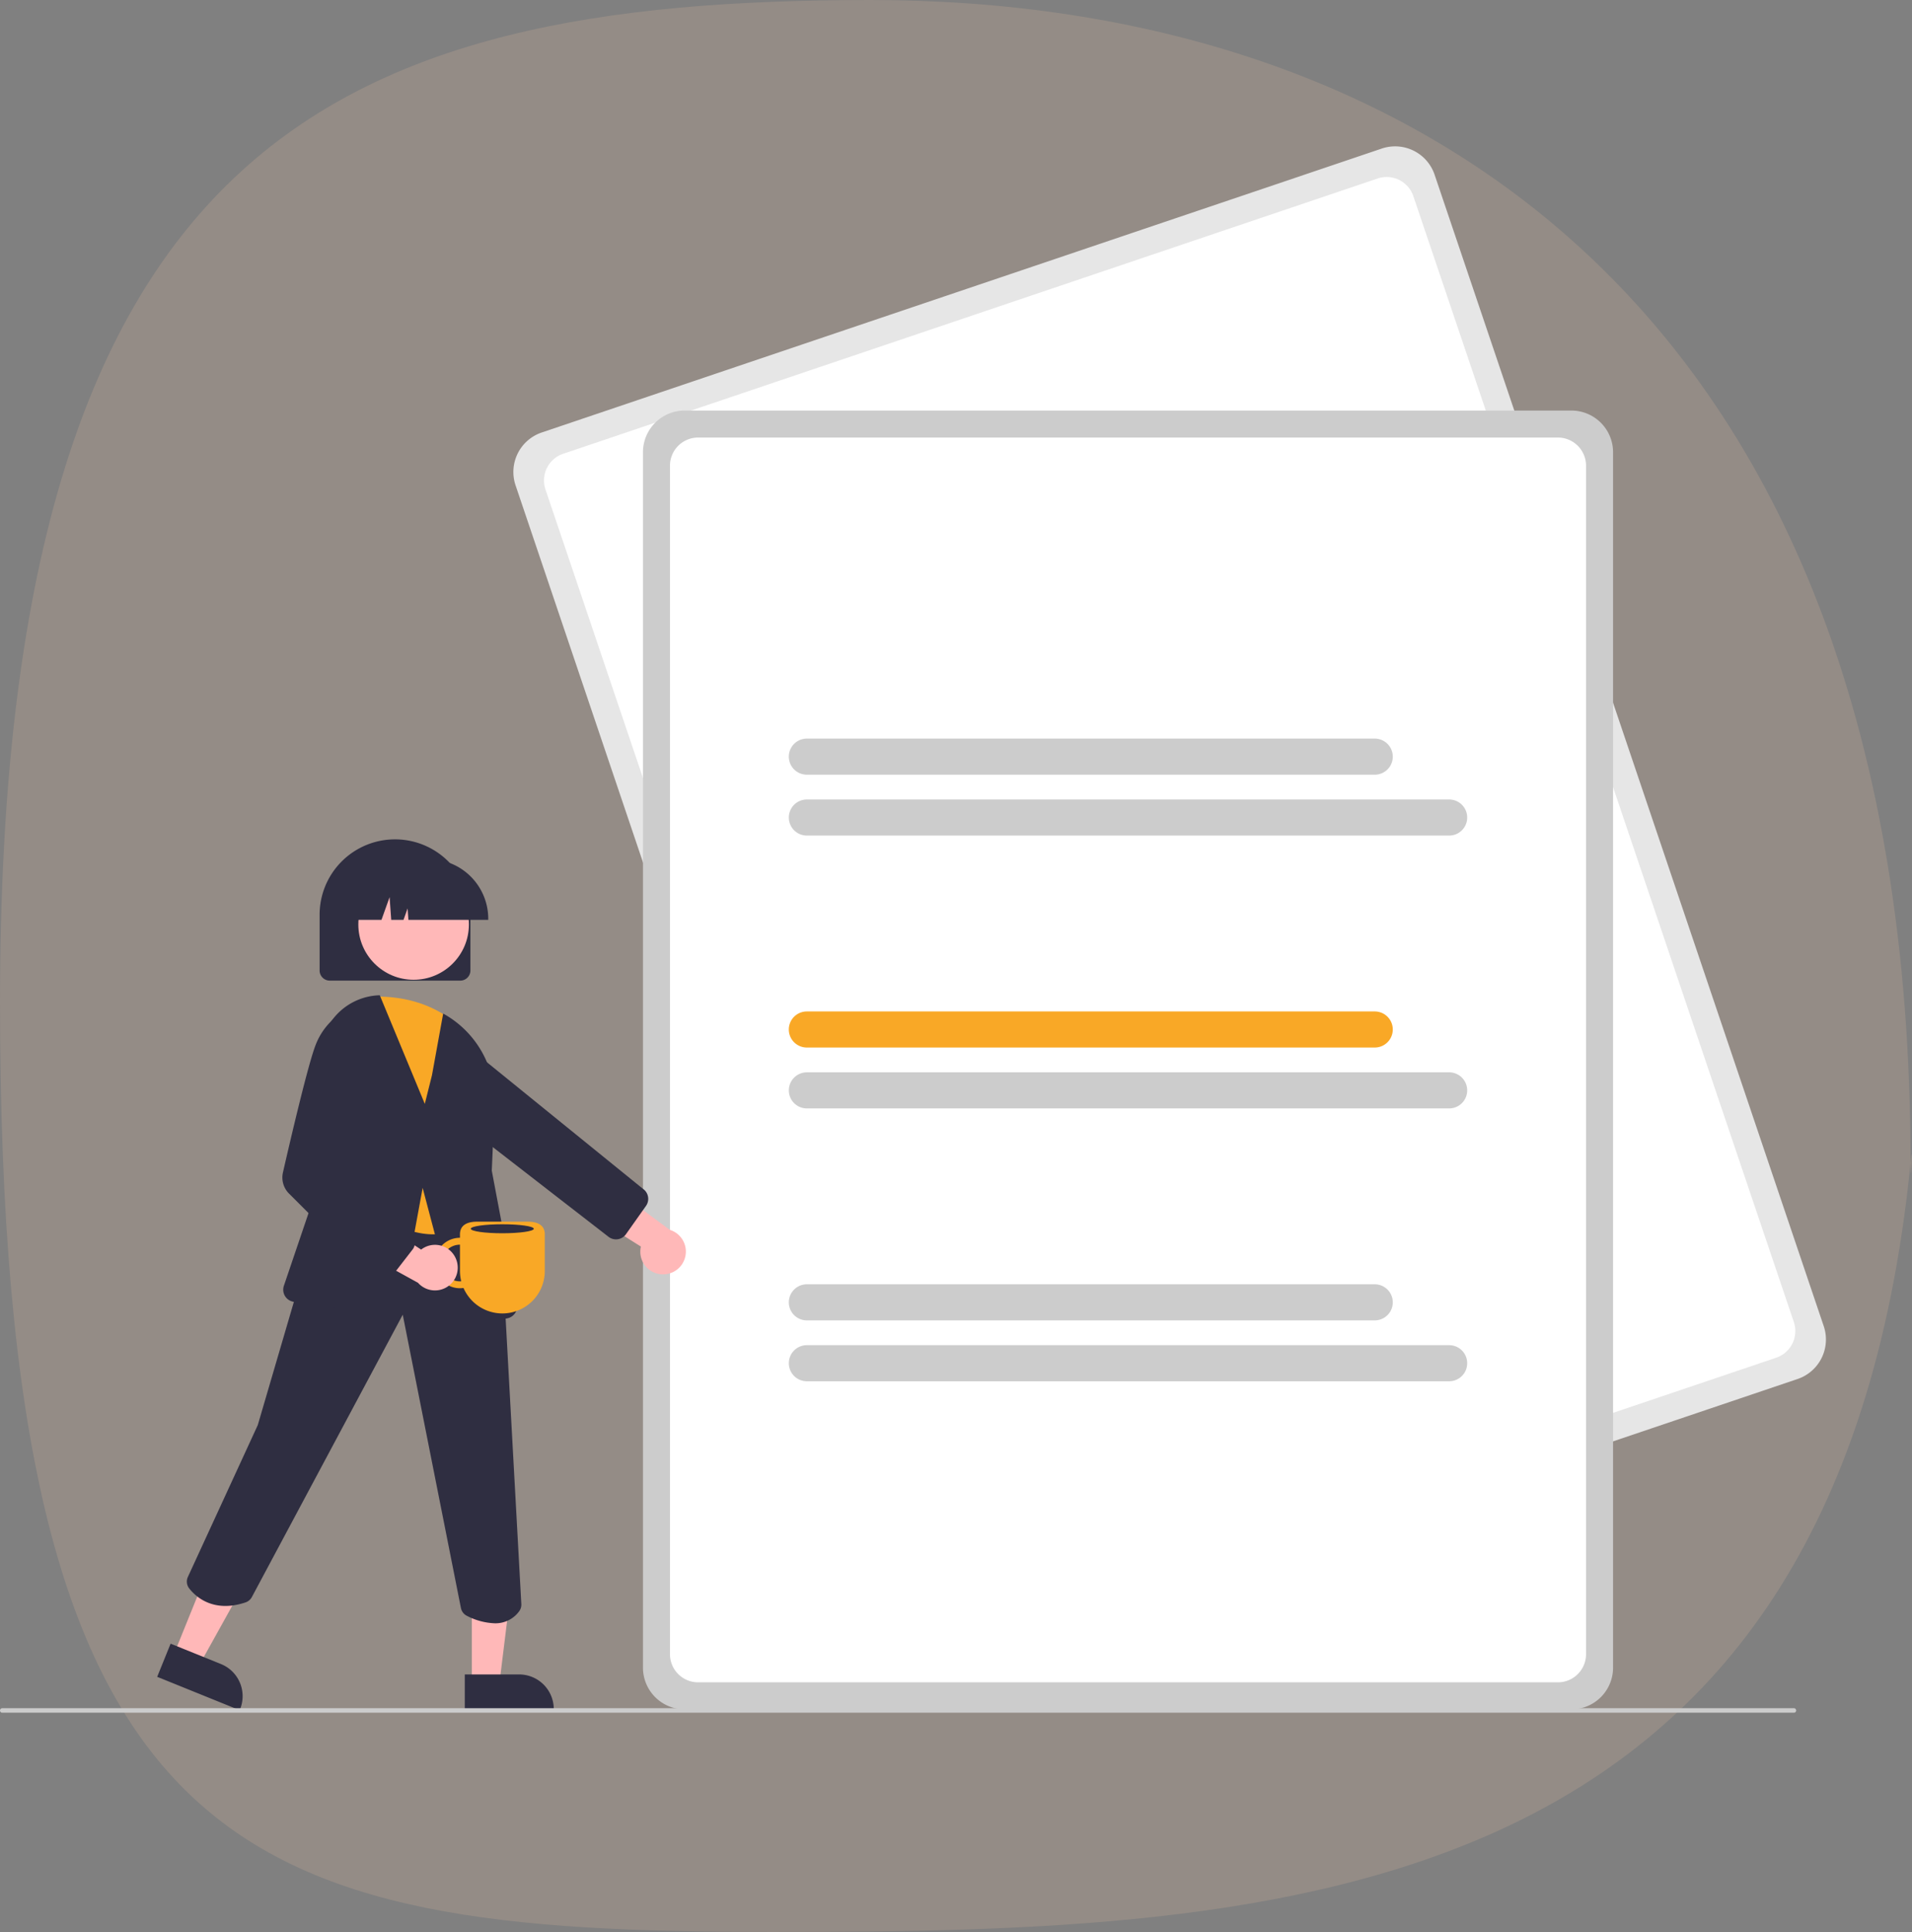 <svg xmlns="http://www.w3.org/2000/svg" width="492.225" height="497.341" viewBox="0 0 492.225 497.341">
  <rect x="0" y="0" width="492.225" height="497.341" fill="#808080" stroke="none"/>
  <g id="グループ_1599" data-name="グループ 1599" transform="translate(-1357.93 -4050)">
    <path id="パス_1117" data-name="パス 1117" d="M152.96,35.08c138.2,0,267.728,77.751,267.728,299.413,0,8.866.832-8.265,0,0-19.29,191.68-160.3,197.928-292.971,197.928-138.2,0-198.884-17.757-198.884-239.419S14.762,35.08,152.96,35.08Z" transform="translate(1429.097 4014.92)" fill="#ffcda7" opacity="0.16"/>
    <g id="undraw_At_work_re_qotl" transform="translate(1357.931 4087.675)">
      <path id="パス_1092" data-name="パス 1092" d="M753.082,419.377,536.8,492.476a10.732,10.732,0,0,1-13.588-6.723L423.024,189.321a10.732,10.732,0,0,1,6.723-13.588l216.285-73.1a10.732,10.732,0,0,1,13.588,6.723L759.806,405.789a10.732,10.732,0,0,1-6.724,13.588Z" transform="translate(-290.301 -102.068)" fill="#e6e6e6"/>
      <path id="パス_1093" data-name="パス 1093" d="M753.284,419.624,543.586,490.5a7.251,7.251,0,0,1-9.181-4.543l-97.96-289.844a7.251,7.251,0,0,1,4.543-9.181l209.7-70.872a7.251,7.251,0,0,1,9.181,4.543l97.96,289.844A7.251,7.251,0,0,1,753.284,419.624Z" transform="translate(-296.022 -107.79)" fill="#fff"/>
      <path id="パス_1094" data-name="パス 1094" d="M719.061,553.775h-228.3a10.732,10.732,0,0,1-10.72-10.72v-312.9a10.732,10.732,0,0,1,10.72-10.72h228.3a10.732,10.732,0,0,1,10.72,10.72v312.9a10.732,10.732,0,0,1-10.72,10.72Z" transform="translate(-314.515 -151.424)" fill="#ccc"/>
      <path id="パス_1095" data-name="パス 1095" d="M720.63,551.869H499.28a7.251,7.251,0,0,1-7.243-7.243V238.675a7.251,7.251,0,0,1,7.243-7.243H720.63a7.251,7.251,0,0,1,7.243,7.243v305.95a7.251,7.251,0,0,1-7.243,7.243Z" transform="translate(-319.561 -156.471)" fill="#fff"/>
      <path id="パス_1096" data-name="パス 1096" d="M695.683,374.468h-146.2a4.644,4.644,0,0,1,0-9.288h146.2a4.644,4.644,0,1,1,0,9.288Z" transform="translate(-341.769 -212.719)" fill="#ccc"/>
      <path id="パス_1097" data-name="パス 1097" d="M714.839,401.515H549.487a4.644,4.644,0,0,1,0-9.288H714.839a4.644,4.644,0,0,1,0,9.288Z" transform="translate(-341.769 -224.094)" fill="#ccc"/>
      <path id="パス_1098" data-name="パス 1098" d="M695.683,495.681h-146.2a4.644,4.644,0,0,1,0-9.288h146.2a4.644,4.644,0,1,1,0,9.288Z" transform="translate(-341.769 -263.695)" fill="#f9a826"/>
      <path id="パス_1099" data-name="パス 1099" d="M714.839,522.729H549.487a4.644,4.644,0,0,1,0-9.288H714.839a4.644,4.644,0,0,1,0,9.288Z" transform="translate(-341.769 -275.07)" fill="#ccc"/>
      <path id="パス_1100" data-name="パス 1100" d="M695.683,616.894h-146.2a4.644,4.644,0,0,1,0-9.288h146.2a4.644,4.644,0,1,1,0,9.288Z" transform="translate(-341.769 -314.671)" fill="#ccc"/>
      <path id="パス_1101" data-name="パス 1101" d="M714.839,643.942H549.487a4.644,4.644,0,1,1,0-9.288H714.839a4.644,4.644,0,0,1,0,9.288Z" transform="translate(-341.769 -326.046)" fill="#ccc"/>
      <path id="パス_1102" data-name="パス 1102" d="M372.592,446.2H338.984a2.61,2.61,0,0,1-2.607-2.607V429.108a19.412,19.412,0,0,1,38.823,0v14.486a2.61,2.61,0,0,1-2.607,2.607Z" transform="translate(-254.098 -231.44)" fill="#2f2e41"/>
      <path id="パス_1103" data-name="パス 1103" d="M471.784,586.747a5.827,5.827,0,0,1-5.371-7.14L448.9,568.561l9.8-4.438,15.129,11.17a5.858,5.858,0,0,1-2.046,11.454Z" transform="translate(-301.42 -296.384)" fill="#ffb8b8"/>
      <path id="パス_1104" data-name="パス 1104" d="M426.3,545.368a3.126,3.126,0,0,1-1.634-.648l-48.181-37.346-6.212-11.048a6.129,6.129,0,0,1,.538-6.832h0a6.151,6.151,0,0,1,9-.7l53.7,43.557a3.148,3.148,0,0,1,.805,4.429l-5.149,7.27a3.124,3.124,0,0,1-2.108,1.3,3.2,3.2,0,0,1-.761.022Z" transform="translate(-268.019 -264.017)" fill="#2f2e41"/>
      <path id="パス_1105" data-name="パス 1105" d="M77.194,651.639l6.585,2.665,13.411-24.132-9.719-3.933Z" transform="translate(-32.464 -263.363)" fill="#ffb8b8"/>
      <path id="パス_1106" data-name="パス 1106" d="M267.674,767.259l12.969,5.248h0a8.916,8.916,0,0,1,4.92,11.609l-.109.269-21.234-8.592Z" transform="translate(-223.754 -381.812)" fill="#2f2e41"/>
      <path id="パス_1107" data-name="パス 1107" d="M209.618,662.974h7.1l3.38-27.4H209.617Z" transform="translate(-88.154 -267.288)" fill="#ffb8b8"/>
      <path id="パス_1108" data-name="パス 1108" d="M400.876,780.927h13.991a8.915,8.915,0,0,1,8.916,8.916v.29H400.876Z" transform="translate(-281.224 -387.56)" fill="#2f2e41"/>
      <path id="パス_1109" data-name="パス 1109" d="M356.608,674.5a16.85,16.85,0,0,1-7.115-1.915,2.878,2.878,0,0,1-1.547-2.023l-14.974-75.494-38.846,72.681a2.891,2.891,0,0,1-1.64,1.382c-8.367,2.8-12.93-1.6-14.5-3.623a2.846,2.846,0,0,1-.323-2.951l17.991-39.084,10.878-37.127,11-27.171.24.026,36.769,3.87L359,587.657l4.5,81.873a2.845,2.845,0,0,1-.526,1.831A7.494,7.494,0,0,1,356.608,674.5Z" transform="translate(-229.291 -294.302)" fill="#2f2e41"/>
      <circle id="楕円形_253" data-name="楕円形 253" cx="14.232" cy="14.232" r="14.232" transform="translate(92.248 186.077)" fill="#ffb8b8"/>
      <path id="パス_1110" data-name="パス 1110" d="M369.978,540.975c-6.2,0-13.862-3.626-22.866-10.829l-.153-.123,6.366-50.218.3-.011c9.105-.329,16.515,1.983,22.649,7.085l.053.055,4.974,6.4,0,.117.7,39.28-.018.055A12.5,12.5,0,0,1,374,540.406a13.871,13.871,0,0,1-4.017.57Z" transform="translate(-258.549 -260.907)" fill="#f9a826"/>
      <path id="パス_1111" data-name="パス 1111" d="M367.895,564.213a3.165,3.165,0,0,1-3.05-2.346l-8.738-33.081-5.536,30.139a3.146,3.146,0,0,1-3.535,2.553l-24.105-3.364a3.151,3.151,0,0,1-2.549-4.134l12.193-35.938-2.73-21.056a15.767,15.767,0,0,1,14.979-17.78l.244-.01,11.594,27.962,1.844-7.376,2.886-15.876.431.25a25.653,25.653,0,0,1,12.814,23.384l-.731,16.816,6.478,34.333a3.157,3.157,0,0,1-2.507,3.681l-9.4,1.79A3.12,3.12,0,0,1,367.895,564.213Z" transform="translate(-247.301 -260.668)" fill="#2f2e41"/>
      <path id="パス_1112" data-name="パス 1112" d="M386.909,434.341H366.358l-.211-2.95-1.054,2.95H361.93l-.418-5.848-2.088,5.848H353.3v-.29A15.373,15.373,0,0,1,368.656,418.7h2.9a15.373,15.373,0,0,1,15.355,15.355Z" transform="translate(-261.216 -235.225)" fill="#2f2e41"/>
      <path id="パス_1113" data-name="パス 1113" d="M656.206,797.091H194.962a.579.579,0,0,1,0-1.159H656.206a.579.579,0,0,1,0,1.159Z" transform="translate(-194.383 -393.871)" fill="#ccc"/>
      <path id="パス_1114" data-name="パス 1114" d="M387.537,590.423a6.484,6.484,0,0,0,7.4,6.426,10.917,10.917,0,0,0,10.008,6.556h0a10.917,10.917,0,0,0,10.917-10.917V583.03c0-2.435-1.974-3.249-4.408-3.249H398.436c-2.435,0-4.408.815-4.408,3.249v.9A6.5,6.5,0,0,0,387.537,590.423Zm1.77,0a4.726,4.726,0,0,1,4.721-4.721v6.786a10.936,10.936,0,0,0,.323,2.639c-.107.007-.214.016-.323.016a4.726,4.726,0,0,1-4.721-4.721Z" transform="translate(-275.614 -302.969)" fill="#f9a826"/>
      <path id="パス_1115" data-name="パス 1115" d="M377.624,585.883a5.827,5.827,0,0,0-8.732-1.895l-17.356-11.293.066,10.76,16.471,9.074a5.858,5.858,0,0,0,9.55-6.646Z" transform="translate(-260.474 -299.989)" fill="#ffb8b8"/>
      <path id="パス_1116" data-name="パス 1116" d="M345.5,556.02a2.609,2.609,0,0,1-1.844-.764l-22.1-22.1a5.845,5.845,0,0,1-1.574-5.465c1.892-8.271,6.5-28.032,8.448-32.9a17.2,17.2,0,0,1,7.451-8.68l.087-.044,7,1.293.617,21.581-8.452,18.111L353.1,544.019a2.6,2.6,0,0,1,.271,3.493l-5.81,7.5a2.609,2.609,0,0,1-1.9,1.005C345.6,556.019,345.55,556.02,345.5,556.02Z" transform="translate(-247.138 -263.559)" fill="#2f2e41"/>
      <ellipse id="楕円形_254" data-name="楕円形 254" cx="8.112" cy="1.159" rx="8.112" ry="1.159" transform="translate(121.194 277.479)" fill="#2f2e41"/>
    </g>
  </g>
</svg>
